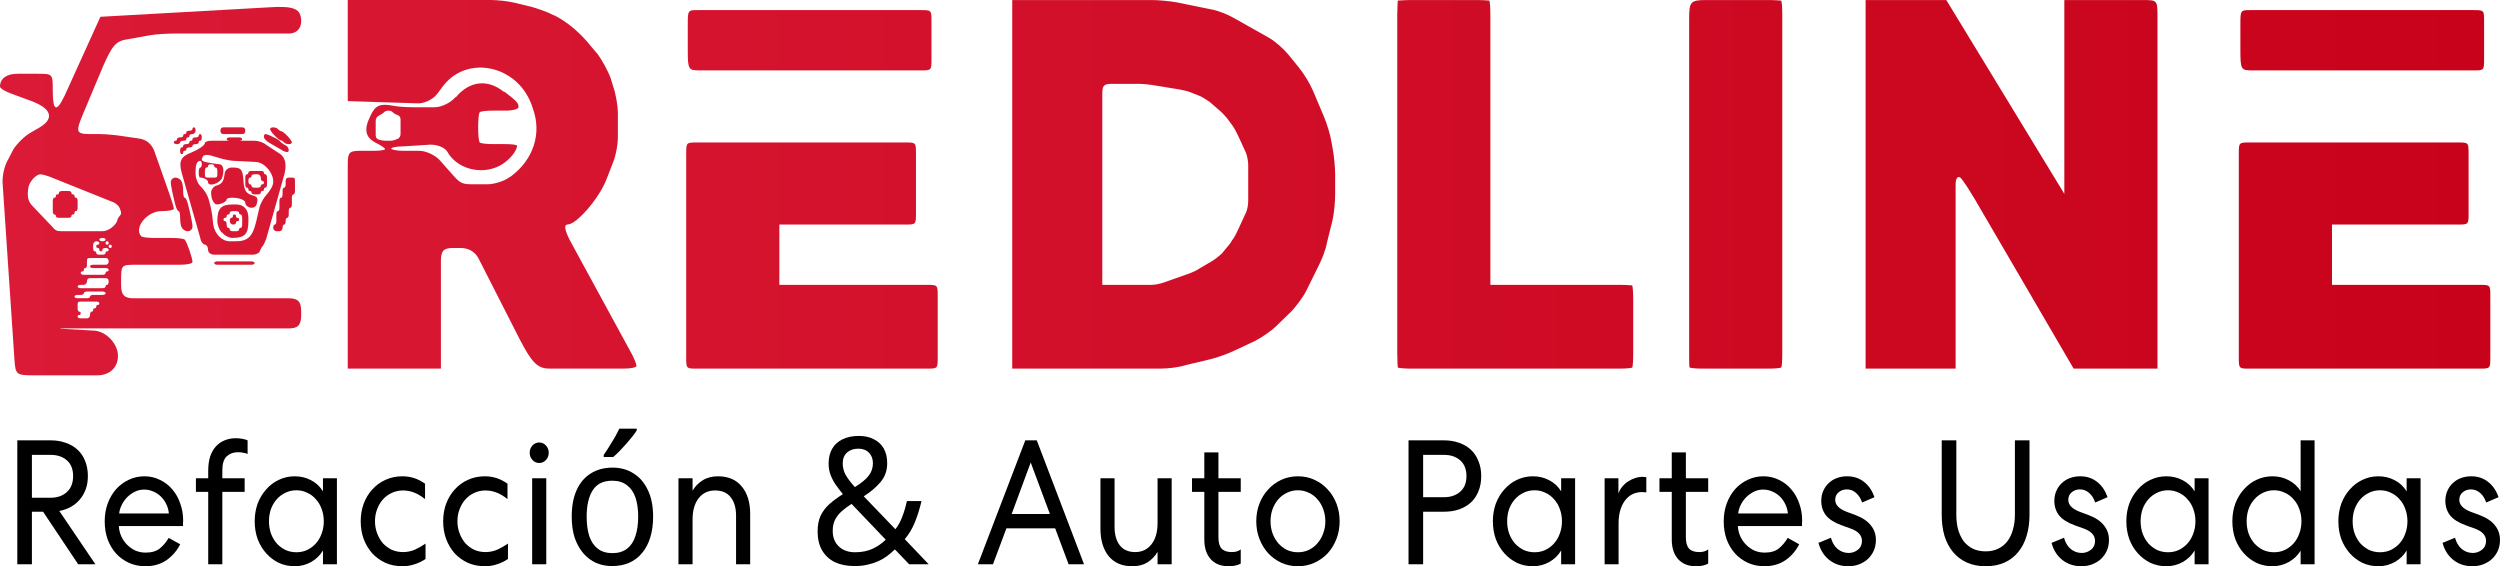 <svg width="234" height="53" viewBox="0 0 234 53" fill="none" xmlns="http://www.w3.org/2000/svg">
<path fill-rule="evenodd" clip-rule="evenodd" d="M27.027 30.74H6.103C5.475 30.74 5.427 30.792 6.055 30.792L8.863 30.948C9.978 31.051 11.042 32.203 11.042 33.3C11.042 34.396 10.27 35.13 9.106 35.13H3.196C1.551 35.13 1.452 35.078 1.356 33.718L0.244 17.15C0.192 16.468 0.436 15.424 0.776 14.902L1.26 13.961C1.6 13.438 2.324 12.705 2.907 12.394L3.631 11.975C5.183 11.086 4.843 10.094 2.664 9.36L1.116 8.786C0.484 8.575 0 8.264 0 8.105C0 7.375 0.58 6.904 1.648 6.904H3.487C4.939 6.904 4.939 6.904 4.939 8.471C4.939 10.405 5.279 10.564 6.055 8.942L9.398 1.571L25.187 0.685C27.562 0.526 28.19 0.841 28.19 1.989C28.19 2.671 27.755 3.141 27.027 3.141H16.325C15.693 3.141 14.677 3.193 14.045 3.297L12.014 3.663C10.85 3.819 10.51 4.237 9.638 6.223L7.75 10.72C7.071 12.338 7.119 12.549 8.427 12.549H9.298C9.93 12.549 10.946 12.653 11.578 12.757L13.029 12.968C13.757 13.072 14.289 13.542 14.529 14.379L15.837 18.091C16.081 18.769 16.273 19.395 16.273 19.554C16.273 19.658 15.741 19.761 15.113 19.761C13.757 19.761 12.497 21.332 13.222 22.113C13.321 22.221 13.901 22.273 14.529 22.273H15.985C16.613 22.273 17.196 22.325 17.293 22.428C17.485 22.636 18.017 24.154 18.017 24.517C18.017 24.677 17.485 24.78 16.857 24.78H12.786C11.334 24.78 11.334 24.78 11.334 26.347V26.662C11.334 27.603 11.626 27.918 12.497 27.918H27.027C27.899 27.918 28.19 28.229 28.19 29.17V29.485C28.19 30.425 27.899 30.74 27.027 30.74ZM18.308 12.235C18.308 12.39 18.164 12.549 18.017 12.549C17.873 12.549 17.728 12.601 17.728 12.705C17.728 12.809 17.679 12.861 17.581 12.861C17.485 12.861 17.437 12.914 17.437 13.02C17.437 13.124 17.293 13.175 17.145 13.175C17.001 13.175 16.857 13.227 16.857 13.331C16.857 13.438 16.709 13.49 16.565 13.49C16.421 13.49 16.273 13.438 16.273 13.331C16.273 13.227 16.322 13.175 16.421 13.175C16.517 13.175 16.565 13.124 16.565 13.02C16.565 12.912 16.709 12.861 16.857 12.861C17.001 12.861 17.145 12.809 17.145 12.705C17.145 12.601 17.194 12.549 17.293 12.549C17.389 12.549 17.437 12.496 17.437 12.39C17.437 12.287 17.581 12.235 17.728 12.235C17.873 12.235 18.017 12.183 18.017 12.079C18.017 11.973 18.066 11.92 18.164 11.92C18.261 11.92 18.308 12.079 18.308 12.235ZM20.924 11.92H22.668C22.862 11.92 22.959 12.025 22.959 12.235C22.959 12.444 22.862 12.549 22.668 12.549H20.924C20.73 12.549 20.632 12.444 20.632 12.235C20.632 12.025 20.73 11.92 20.924 11.92ZM26.931 12.757C27.174 13.02 27.319 13.227 27.319 13.331C27.319 13.438 27.174 13.49 27.027 13.49C26.883 13.49 26.687 13.438 26.591 13.331C26.495 13.227 26.351 13.124 26.251 13.124C25.963 13.02 25.283 12.287 25.283 12.079C25.283 11.972 25.431 11.92 25.575 11.92C25.719 11.92 25.915 11.972 26.011 12.079C26.107 12.183 26.251 12.287 26.351 12.287C26.495 12.338 26.738 12.549 26.931 12.757ZM18.889 12.861C18.889 13.02 18.84 13.175 18.744 13.175C18.648 13.175 18.6 13.227 18.6 13.331C18.6 13.438 18.453 13.49 18.308 13.49C18.164 13.49 18.017 13.542 18.017 13.646C18.017 13.75 17.873 13.801 17.728 13.801C17.581 13.801 17.437 13.853 17.437 13.961C17.437 14.064 17.389 14.116 17.293 14.116C17.194 14.116 17.145 14.168 17.145 14.272C17.145 14.378 17.097 14.431 17.001 14.431C16.905 14.431 16.857 14.272 16.857 14.116C16.857 13.961 16.905 13.801 17.001 13.801C17.097 13.801 17.145 13.75 17.145 13.646C17.145 13.542 17.293 13.49 17.437 13.49C17.581 13.49 17.728 13.438 17.728 13.331C17.728 13.227 17.776 13.175 17.873 13.175C17.969 13.175 18.017 13.124 18.017 13.02C18.017 12.912 18.164 12.861 18.308 12.861C18.453 12.861 18.6 12.809 18.6 12.705C18.6 12.601 18.648 12.549 18.744 12.549C18.84 12.549 18.889 12.705 18.889 12.861ZM26.495 14.116L25.235 13.383C24.943 13.227 24.703 12.968 24.703 12.809C24.703 12.653 24.751 12.549 24.847 12.549C24.943 12.549 25.235 12.653 25.527 12.809L25.623 12.861C25.915 12.968 26.203 13.175 26.251 13.279C26.351 13.383 26.543 13.49 26.687 13.594C26.883 13.646 27.027 13.853 27.027 14.064C27.027 14.272 26.787 14.272 26.495 14.116ZM21.504 12.861H22.376C22.523 12.861 22.668 12.912 22.668 13.02C22.668 13.124 22.523 13.175 22.376 13.175H21.504C21.36 13.175 21.216 13.124 21.216 13.02C21.216 12.912 21.36 12.861 21.504 12.861ZM19.76 13.175H23.831C24.171 13.175 24.655 13.331 24.895 13.542L26.251 14.431C26.738 14.794 26.883 15.527 26.543 16.572L24.943 22.269C24.847 22.584 24.655 22.951 24.607 23.002C24.507 23.106 24.363 23.369 24.315 23.525C24.267 23.68 23.975 23.84 23.636 23.84H20.052C19.712 23.84 19.472 23.628 19.472 23.369C19.472 23.106 19.325 22.899 19.18 22.899C19.036 22.899 18.793 22.636 18.744 22.269L17.001 16.154C16.709 15.057 16.953 14.639 17.921 14.272C18.648 13.961 19.18 13.594 19.18 13.383C19.18 13.279 19.424 13.175 19.76 13.175ZM23.975 15.161L21.94 15.057C21.652 15.057 21.216 14.953 20.924 14.902L19.664 14.535C19.376 14.483 19.132 14.483 19.036 14.587C18.94 14.69 18.889 14.85 18.889 14.953C18.889 15.057 19.132 15.161 19.472 15.213L19.76 15.264C20.1 15.32 20.392 15.372 20.488 15.372C20.924 15.372 21.02 15.946 20.78 16.676C20.536 17.202 19.472 17.513 19.472 17.043C19.472 16.835 19.084 16.624 18.744 16.624C18.648 16.624 18.6 16.416 18.6 16.154C18.6 15.894 18.648 15.683 18.744 15.683C18.84 15.683 18.889 15.527 18.889 15.372C18.889 15.213 18.84 15.057 18.744 15.057C18.454 15.057 18.308 15.371 18.308 15.998V16.313C18.308 16.676 18.504 17.146 18.696 17.357L18.94 17.617C19.18 17.88 19.424 18.298 19.52 18.613L19.616 18.976C19.712 19.291 19.812 19.813 19.86 20.128L19.956 21.017C20.1 21.906 20.78 22.584 21.504 22.584H22.04C23.2 22.584 23.636 22.165 23.975 20.754L24.267 19.498C24.315 19.187 24.607 18.665 24.799 18.402L24.895 18.298C25.379 17.724 25.575 17.357 25.575 16.991C25.575 16.154 24.751 15.213 23.975 15.161ZM19.472 16.624H20.052C20.296 16.624 20.344 16.572 20.344 16.313V15.998C20.344 15.842 20.296 15.683 20.196 15.683C20.1 15.683 20.052 15.631 20.052 15.527C20.052 15.424 19.908 15.372 19.76 15.372C19.616 15.372 19.472 15.424 19.472 15.527C19.472 15.631 19.423 15.683 19.325 15.683C19.228 15.683 19.18 15.842 19.18 15.998V16.313C19.18 16.572 19.228 16.624 19.472 16.624ZM22.764 16.624L22.812 17.202C22.911 17.931 23.104 18.143 23.684 18.298C24.12 18.454 24.171 18.558 24.023 19.135C23.975 19.291 23.783 19.447 23.588 19.447C23.248 19.447 22.959 19.239 22.959 18.976C22.959 18.717 22.376 18.506 21.748 18.506C21.456 18.506 21.216 18.558 21.216 18.665C21.216 18.872 20.684 19.135 20.296 19.135C20.148 19.135 20.004 18.976 19.908 18.769C19.812 18.613 19.76 18.246 19.76 17.983C19.76 17.776 19.956 17.513 20.148 17.409C20.732 17.254 20.924 17.043 21.02 16.313C21.02 15.946 21.36 15.683 21.652 15.683H21.796C22.523 15.683 22.668 15.842 22.764 16.624ZM23.54 15.998H24.411C24.555 15.998 24.703 16.05 24.703 16.154C24.703 16.26 24.751 16.313 24.847 16.313C24.943 16.313 24.991 16.468 24.991 16.624V17.254C24.991 17.409 24.943 17.565 24.847 17.565C24.751 17.565 24.703 17.618 24.703 17.724C24.703 17.828 24.654 17.88 24.555 17.88C24.459 17.88 24.411 17.931 24.411 18.035C24.411 18.143 24.267 18.195 24.12 18.195H23.831C23.684 18.195 23.54 18.143 23.54 18.035C23.54 17.931 23.491 17.88 23.395 17.88C23.297 17.88 23.248 17.828 23.248 17.724C23.248 17.618 23.2 17.565 23.104 17.565C23.008 17.565 22.959 17.409 22.959 17.254V16.624C22.959 16.468 23.008 16.313 23.104 16.313C23.2 16.313 23.248 16.26 23.248 16.154C23.248 16.05 23.395 15.998 23.54 15.998ZM5.811 21.643H9.59C10.122 21.643 10.85 21.121 10.994 20.598C10.994 20.495 11.09 20.335 11.19 20.232C11.382 20.024 11.382 19.917 11.19 19.447C11.09 19.239 10.802 18.976 10.462 18.872L4.599 16.52C4.311 16.416 3.923 16.313 3.776 16.313C3.391 16.313 2.76 16.991 2.664 17.513C2.519 18.35 2.615 18.82 3.003 19.239L4.843 21.173C5.183 21.591 5.327 21.643 5.811 21.643ZM24.12 16.313H23.831C23.684 16.313 23.54 16.365 23.54 16.468C23.54 16.572 23.491 16.624 23.395 16.624C23.299 16.624 23.248 16.783 23.248 16.939C23.248 17.094 23.299 17.254 23.395 17.254C23.491 17.254 23.54 17.305 23.54 17.409C23.54 17.513 23.684 17.565 23.831 17.565H24.12C24.267 17.565 24.411 17.513 24.411 17.409C24.411 17.305 24.459 17.254 24.555 17.254C24.654 17.254 24.703 17.201 24.703 17.094C24.703 16.991 24.654 16.939 24.555 16.939C24.459 16.939 24.411 16.783 24.411 16.624C24.411 16.468 24.267 16.313 24.12 16.313ZM17.629 19.239L17.825 20.076C17.921 20.495 18.017 21.017 18.017 21.224C18.017 21.436 17.825 21.643 17.581 21.643C17.341 21.643 17.097 21.487 17.001 21.276C16.905 21.121 16.857 20.65 16.857 20.335C16.857 20.024 16.808 19.761 16.709 19.761C16.613 19.761 16.469 19.447 16.373 19.028L16.177 18.195C16.081 17.776 15.985 17.254 15.985 17.043C15.985 16.835 16.177 16.624 16.421 16.624C16.661 16.624 16.905 16.783 17.001 16.991C17.097 17.146 17.145 17.617 17.145 17.931C17.145 18.246 17.193 18.506 17.293 18.506C17.389 18.506 17.533 18.82 17.629 19.239ZM27.61 16.939V17.88C27.61 18.035 27.559 18.195 27.463 18.195C27.367 18.195 27.319 18.35 27.319 18.506V19.135C27.319 19.291 27.27 19.447 27.174 19.447C27.075 19.447 27.027 19.606 27.027 19.761V20.076C27.027 20.232 26.979 20.387 26.883 20.387C26.787 20.387 26.738 20.547 26.738 20.702C26.738 20.858 26.687 21.017 26.591 21.017C26.495 21.017 26.447 21.173 26.447 21.328C26.447 21.487 26.303 21.643 26.155 21.643H25.867C25.719 21.643 25.575 21.487 25.575 21.328C25.575 21.173 25.623 21.017 25.719 21.017C25.815 21.017 25.867 20.858 25.867 20.702V20.076C25.867 19.917 25.915 19.761 26.011 19.761C26.107 19.761 26.155 19.606 26.155 19.447V18.82C26.155 18.665 26.203 18.506 26.303 18.506C26.399 18.506 26.447 18.35 26.447 18.195V17.88C26.447 17.724 26.495 17.565 26.591 17.565C26.687 17.565 26.738 17.409 26.738 17.254V16.939C26.736 16.729 26.832 16.624 27.027 16.624H27.319C27.559 16.624 27.61 16.676 27.61 16.939ZM6.395 20.387H5.523C5.375 20.387 5.231 20.335 5.231 20.232C5.231 20.128 5.183 20.076 5.087 20.076C4.987 20.076 4.939 19.917 4.939 19.761V18.82C4.939 18.665 4.987 18.506 5.087 18.506C5.183 18.506 5.231 18.454 5.231 18.35C5.231 18.246 5.279 18.195 5.375 18.195C5.474 18.195 5.523 18.141 5.523 18.035C5.523 17.931 5.667 17.88 5.811 17.88H6.395C6.539 17.88 6.683 17.931 6.683 18.035C6.683 18.141 6.732 18.195 6.831 18.195C6.927 18.195 6.975 18.246 6.975 18.35C6.975 18.454 7.023 18.506 7.119 18.506C7.215 18.506 7.266 18.665 7.266 18.82V19.447C7.266 19.606 7.215 19.761 7.119 19.761C7.023 19.761 6.975 19.813 6.975 19.917C6.975 20.023 6.927 20.076 6.831 20.076C6.732 20.076 6.683 20.128 6.683 20.232C6.683 20.335 6.539 20.387 6.395 20.387ZM23.251 20.387V20.702C23.251 21.906 22.911 22.269 21.748 22.269C21.456 22.269 21.02 22.061 20.828 21.799L20.732 21.747C20.536 21.539 20.344 21.069 20.344 20.702C20.344 19.498 20.684 19.135 21.844 19.135H22.088C22.815 19.135 23.251 19.606 23.251 20.387ZM22.668 21.017V20.387C22.668 20.232 22.62 20.076 22.523 20.076C22.427 20.076 22.379 20.023 22.379 19.917C22.379 19.813 22.232 19.761 22.088 19.761H21.796C21.652 19.761 21.508 19.813 21.508 19.917C21.508 20.023 21.458 20.076 21.36 20.076C21.264 20.076 21.216 20.128 21.216 20.232C21.216 20.335 21.168 20.387 21.072 20.387C20.973 20.387 20.924 20.44 20.924 20.547C20.924 20.65 20.973 20.702 21.072 20.702C21.168 20.702 21.216 20.858 21.216 21.017C21.216 21.173 21.264 21.328 21.36 21.328C21.458 21.328 21.508 21.381 21.508 21.487C21.508 21.591 21.652 21.643 21.796 21.643H22.088C22.232 21.643 22.379 21.591 22.379 21.487C22.379 21.381 22.427 21.328 22.523 21.328C22.62 21.328 22.668 21.173 22.668 21.017ZM21.796 21.017C21.652 21.017 21.508 20.858 21.508 20.702C21.508 20.547 21.556 20.387 21.652 20.387C21.748 20.387 21.796 20.335 21.796 20.232C21.796 20.128 21.845 20.076 21.943 20.076C22.04 20.076 22.088 20.128 22.088 20.232C22.088 20.335 22.136 20.387 22.232 20.387C22.33 20.387 22.379 20.44 22.379 20.547C22.379 20.65 22.33 20.702 22.232 20.702C22.136 20.702 22.088 20.754 22.088 20.858C22.088 20.965 21.943 21.017 21.796 21.017ZM9.59 22.269C9.446 22.269 9.298 22.321 9.298 22.428C9.298 22.532 9.446 22.584 9.59 22.584C9.734 22.584 9.882 22.532 9.882 22.428C9.882 22.321 9.734 22.269 9.59 22.269ZM9.298 23.84H9.59C9.734 23.84 9.882 23.788 9.882 23.68C9.882 23.576 9.93 23.525 10.026 23.525C10.122 23.525 10.17 23.473 10.17 23.369C10.17 23.262 10.026 23.21 9.882 23.21C9.734 23.21 9.59 23.262 9.59 23.369C9.59 23.473 9.542 23.525 9.446 23.525C9.348 23.525 9.298 23.473 9.298 23.369C9.298 23.263 9.25 23.21 9.154 23.21C9.058 23.21 9.01 23.158 9.01 23.054C9.01 22.951 9.058 22.899 9.154 22.899C9.25 22.899 9.298 22.846 9.298 22.739C9.298 22.636 9.154 22.584 9.01 22.584C8.863 22.584 8.718 22.739 8.718 22.899V23.21C8.718 23.369 8.766 23.525 8.863 23.525C8.961 23.525 9.01 23.576 9.01 23.68C9.01 23.788 9.154 23.84 9.298 23.84ZM10.026 22.584C9.93 22.584 9.882 22.636 9.882 22.739C9.882 22.846 9.93 22.899 10.026 22.899C10.122 22.899 10.17 22.846 10.17 22.739C10.17 22.636 10.122 22.584 10.026 22.584ZM10.318 22.899C10.219 22.899 10.17 22.951 10.17 23.054C10.17 23.158 10.219 23.21 10.318 23.21C10.414 23.21 10.462 23.158 10.462 23.054C10.462 22.951 10.414 22.899 10.318 22.899ZM7.846 25.721H9.59C9.734 25.721 9.882 25.669 9.882 25.562C9.882 25.458 9.93 25.406 10.026 25.406C10.122 25.406 10.17 25.355 10.17 25.251C10.17 25.143 10.026 25.091 9.882 25.091H8.718C8.574 25.091 8.427 25.04 8.427 24.936C8.427 24.832 8.574 24.78 8.718 24.78H9.882C10.074 24.78 10.17 24.675 10.17 24.465C10.17 24.256 10.074 24.151 9.882 24.151H8.427C8.186 24.151 8.138 24.203 8.138 24.465V24.78C8.138 24.936 8.09 25.091 7.991 25.091C7.895 25.091 7.846 25.145 7.846 25.251C7.846 25.355 7.798 25.406 7.702 25.406C7.604 25.406 7.555 25.458 7.555 25.562C7.555 25.669 7.702 25.721 7.846 25.721ZM20.344 24.465H23.54C23.687 24.465 23.831 24.517 23.831 24.621C23.831 24.729 23.687 24.78 23.54 24.78H20.344C20.2 24.78 20.052 24.729 20.052 24.621C20.052 24.517 20.2 24.465 20.344 24.465ZM7.555 26.973H9.59C9.734 26.973 9.882 26.921 9.882 26.818C9.882 26.714 9.93 26.662 10.026 26.662C10.122 26.662 10.17 26.503 10.17 26.347C10.17 26.137 10.074 26.032 9.882 26.032H8.427C8.234 26.032 8.138 26.137 8.138 26.347C8.138 26.503 7.991 26.662 7.846 26.662H7.555C7.411 26.662 7.266 26.714 7.266 26.818C7.266 26.921 7.411 26.973 7.555 26.973ZM9.59 27.288H8.138C7.991 27.288 7.846 27.34 7.846 27.444C7.846 27.551 7.702 27.603 7.555 27.603H7.266C7.119 27.603 6.975 27.655 6.975 27.758C6.975 27.862 7.119 27.914 7.266 27.914H8.138C8.282 27.914 8.427 27.862 8.427 27.758C8.427 27.655 8.574 27.603 8.718 27.603H9.59C9.734 27.603 9.882 27.551 9.882 27.444C9.882 27.34 9.734 27.288 9.59 27.288ZM9.01 28.229H7.555C7.314 28.229 7.266 28.281 7.266 28.544V28.855C7.266 29.014 7.314 29.17 7.411 29.17C7.507 29.17 7.555 29.221 7.555 29.325C7.555 29.431 7.507 29.485 7.411 29.485C7.314 29.485 7.266 29.536 7.266 29.64C7.266 29.744 7.411 29.796 7.555 29.796H8.138C8.33 29.796 8.427 29.64 8.427 29.485C8.427 29.325 8.475 29.17 8.574 29.17C8.67 29.17 8.718 29.118 8.718 29.014C8.718 28.908 8.766 28.855 8.863 28.855C8.961 28.855 9.01 28.803 9.01 28.699C9.01 28.596 9.058 28.544 9.154 28.544C9.25 28.544 9.298 28.491 9.298 28.384C9.298 28.281 9.154 28.229 9.01 28.229Z" fill="url(#paint0_linear_1370_199)"/>
<path fill-rule="evenodd" clip-rule="evenodd" d="M32.55 15.368C32.55 14.272 32.697 14.116 33.713 14.116H34.877C35.505 14.116 36.037 14.061 36.037 13.957C36.037 13.853 35.701 13.646 35.313 13.435C34.197 12.912 34.005 12.179 34.681 10.823C35.117 9.883 35.553 9.671 36.717 9.883C37.153 9.986 38.072 10.038 38.752 10.038H40.688C41.316 10.038 42.188 9.62 42.624 9.097H42.675C43.931 7.582 45.627 7.371 47.13 8.575L47.275 8.627C48.438 9.516 48.534 9.671 48.534 10.038C48.534 10.194 48.002 10.353 47.374 10.353H46.211C45.579 10.353 44.999 10.405 44.903 10.508C44.707 10.716 44.707 13.12 44.903 13.331C44.999 13.435 45.579 13.487 46.211 13.487H47.227C47.858 13.487 48.39 13.538 48.39 13.646C48.39 14.168 47.566 15.109 46.743 15.527C44.999 16.413 42.723 15.787 41.851 14.168C41.608 13.801 40.932 13.538 40.3 13.538L37.781 13.698C37.153 13.698 36.62 13.801 36.62 13.905C36.62 14.009 37.153 14.116 37.781 14.116H39.236C39.864 14.116 40.784 14.531 41.22 15.057L42.14 16.102C43.159 17.25 43.159 17.25 44.563 17.25H45.627C46.259 17.25 47.227 16.939 47.711 16.572L47.807 16.52C49.938 14.95 50.714 12.494 49.89 10.194L49.746 9.775C48.39 6.115 43.787 5.123 41.512 7.997L40.928 8.782C40.544 9.305 39.672 9.723 39.04 9.671L32.55 9.464V0H45.919C46.547 0 47.566 0.107 48.194 0.263L49.698 0.63C50.278 0.785 51.198 1.1 51.682 1.359L51.926 1.463C53.086 2.041 54.345 3.086 55.365 4.393L55.945 5.071C56.333 5.593 56.913 6.638 57.157 7.319L57.397 8.105C57.641 8.782 57.833 9.931 57.833 10.612V12.861C57.833 13.538 57.641 14.583 57.397 15.161L56.769 16.779C56.089 18.558 53.961 21.013 53.137 21.013C52.749 21.013 52.846 21.587 53.474 22.739L58.996 32.877C59.336 33.455 59.576 34.081 59.576 34.237C59.576 34.396 59.044 34.5 58.416 34.5H51.442C50.326 34.5 49.794 33.978 48.63 31.729L44.851 24.306C44.515 23.576 43.883 23.21 43.108 23.21H42.431C41.512 23.21 41.268 23.469 41.268 24.462V34.5H32.55V15.368ZM37.492 12.546V11.186C37.492 10.979 37.396 10.82 37.2 10.768C37.056 10.716 36.861 10.612 36.765 10.508C36.572 10.297 36.088 10.297 35.893 10.56C35.797 10.612 35.601 10.768 35.457 10.82L35.409 10.871C35.265 10.923 35.165 11.134 35.165 11.29V12.649C35.165 12.861 35.265 13.016 35.457 13.068C35.601 13.12 35.893 13.172 36.037 13.172H36.572C36.717 13.172 36.96 13.12 37.153 13.016H37.2C37.395 12.912 37.492 12.756 37.492 12.546Z" fill="url(#paint1_linear_1370_199)"/>
<path d="M86.751 34.504H65.247C64.227 34.504 64.227 34.504 64.227 33.407V14.431C64.227 13.335 64.227 13.335 65.247 13.335H84.719C85.735 13.335 85.735 13.335 85.735 14.431V19.921C85.735 21.017 85.735 21.017 84.719 21.017H72.946V26.662H86.751C87.77 26.662 87.77 26.662 87.77 27.758V33.404C87.77 34.504 87.77 34.504 86.751 34.504Z" fill="url(#paint2_linear_1370_199)"/>
<path d="M86.171 0.945H65.343C64.375 0.945 64.375 0.945 64.375 2.356V4.604C64.375 6.538 64.423 6.59 65.535 6.59H86.171C87.187 6.59 87.187 6.59 87.187 5.493V2.041C87.187 0.945 87.187 0.945 86.171 0.945Z" fill="url(#paint3_linear_1370_199)"/>
<path fill-rule="evenodd" clip-rule="evenodd" d="M94.745 34.504V0.004H107.822C108.451 0.004 109.47 0.107 110.098 0.211L113.441 0.893C114.021 0.996 114.941 1.363 115.477 1.678L118.816 3.56C119.352 3.871 120.124 4.552 120.564 5.075L121.58 6.327C122.016 6.853 122.596 7.793 122.887 8.471L123.903 10.875C124.195 11.553 124.535 12.653 124.631 13.331L124.727 13.853C124.871 14.587 124.971 15.683 124.971 16.365V18.195C124.971 18.872 124.871 19.969 124.727 20.598L124.195 22.739C124.099 23.369 123.711 24.31 123.419 24.884L122.256 27.236C121.967 27.81 121.336 28.647 120.9 29.118L119.448 30.529C118.964 31 118.044 31.625 117.413 31.94L115.621 32.778C114.993 33.089 113.973 33.455 113.345 33.611L110.922 34.189C110.294 34.396 109.278 34.5 108.646 34.5H94.745V34.504ZM103.175 8.786V26.666H107.774C108.066 26.666 108.598 26.558 108.89 26.455L111.262 25.617C111.553 25.514 112.037 25.306 112.329 25.095L113.393 24.469C113.685 24.314 114.121 23.947 114.361 23.736L114.701 23.317C114.897 23.11 115.233 22.691 115.329 22.484L115.477 22.273C115.621 22.065 115.817 21.647 115.961 21.332L116.589 19.972C116.736 19.713 116.833 19.191 116.833 18.824V15.428C116.833 15.113 116.736 14.539 116.589 14.224L115.913 12.761C115.769 12.446 115.525 11.975 115.333 11.716L114.945 11.194C114.749 10.931 114.409 10.564 114.169 10.357L113.201 9.52C112.957 9.364 112.569 9.101 112.329 8.997L111.409 8.631C111.166 8.527 110.682 8.423 110.39 8.371L107.822 7.953C107.486 7.901 106.999 7.849 106.662 7.849H104.047C103.319 7.849 103.175 8.005 103.175 8.79V8.786ZM130.782 33.092V1.415C130.782 0.733 130.83 0.107 130.83 0.056C130.881 0.056 131.462 0.004 132.09 0.004H138.192C138.824 0.004 139.404 0.056 139.404 0.056C139.452 0.107 139.5 0.733 139.5 1.415V26.662H151.562C152.193 26.662 152.773 26.714 152.773 26.714C152.821 26.766 152.869 27.392 152.869 28.073V33.092C152.869 33.77 152.821 34.396 152.773 34.396C152.773 34.448 152.193 34.504 151.562 34.504H132.09C131.462 34.504 130.881 34.448 130.83 34.396C130.83 34.396 130.782 33.77 130.782 33.092ZM166.822 1.415V33.092C166.822 33.77 166.774 34.396 166.723 34.396C166.675 34.448 166.143 34.504 165.515 34.504H159.412C158.732 34.504 158.2 34.448 158.152 34.396C158.104 34.396 158.104 33.77 158.104 33.092V1.726C158.104 0.159 158.248 0.004 159.7 0.004H165.515C166.143 0.004 166.675 0.056 166.723 0.056C166.774 0.107 166.822 0.733 166.822 1.415ZM174.621 34.504V0.004H182.175L193.221 18.143V0.004H200.484C201.939 0.004 201.939 0.004 201.939 1.571V34.504H194.093L184.791 18.558C184.451 17.983 183.919 17.146 183.631 16.783C183.339 16.365 183.047 16.572 183.047 17.254V34.504H174.621Z" fill="url(#paint4_linear_1370_199)"/>
<path d="M232.076 34.504H210.572C209.552 34.504 209.552 34.504 209.552 33.407V14.431C209.552 13.335 209.552 13.335 210.572 13.335H230.044C231.06 13.335 231.06 13.335 231.06 14.431V19.921C231.06 21.017 231.06 21.017 230.044 21.017H218.274V26.662H232.076C233.095 26.662 233.095 26.662 233.095 27.758V33.404C233.095 34.504 233.095 34.504 232.076 34.504Z" fill="url(#paint5_linear_1370_199)"/>
<path d="M231.496 0.945H210.668C209.7 0.945 209.7 0.945 209.7 2.356V4.604C209.7 6.538 209.748 6.59 210.86 6.59H231.496C232.512 6.59 232.512 6.59 232.512 5.493V2.041C232.512 0.945 232.512 0.945 231.496 0.945Z" fill="url(#paint6_linear_1370_199)"/>
<path d="M229.791 50.332C229.904 50.763 230.109 51.111 230.406 51.376C230.713 51.63 231.061 51.757 231.45 51.757C231.768 51.757 232.054 51.658 232.31 51.459C232.566 51.26 232.694 50.984 232.694 50.63C232.694 50.111 232.341 49.724 231.635 49.47L230.805 49.172C230.129 48.929 229.638 48.619 229.331 48.244C229.034 47.857 228.885 47.404 228.885 46.885C228.885 46.542 228.947 46.233 229.069 45.957C229.192 45.669 229.361 45.426 229.576 45.227C229.791 45.017 230.047 44.857 230.344 44.747C230.641 44.636 230.964 44.581 231.312 44.581C231.926 44.581 232.454 44.758 232.894 45.111C233.334 45.454 233.657 45.929 233.862 46.537L232.71 47.034C232.577 46.647 232.387 46.349 232.141 46.139C231.896 45.918 231.609 45.807 231.281 45.807C230.974 45.807 230.713 45.901 230.498 46.089C230.293 46.266 230.191 46.498 230.191 46.785C230.191 47.26 230.554 47.636 231.281 47.912L232.049 48.194C232.725 48.448 233.217 48.774 233.524 49.172C233.841 49.558 234 50.017 234 50.547C234 50.901 233.933 51.232 233.8 51.542C233.667 51.84 233.483 52.099 233.247 52.321C233.022 52.53 232.751 52.696 232.433 52.818C232.126 52.939 231.788 53 231.42 53C230.723 53 230.124 52.801 229.622 52.403C229.131 52.006 228.798 51.475 228.624 50.812L229.791 50.332Z" fill="black"/>
<path d="M226.566 44.763V52.818H225.261V51.525C224.994 51.978 224.626 52.337 224.155 52.602C223.684 52.867 223.172 53 222.619 53C222.086 53 221.59 52.895 221.129 52.685C220.678 52.464 220.284 52.166 219.946 51.79C219.608 51.414 219.342 50.973 219.147 50.464C218.963 49.945 218.871 49.387 218.871 48.791C218.871 48.194 218.963 47.642 219.147 47.133C219.342 46.625 219.608 46.183 219.946 45.807C220.284 45.421 220.678 45.123 221.129 44.913C221.59 44.692 222.086 44.581 222.619 44.581C223.172 44.581 223.679 44.703 224.139 44.946C224.61 45.189 224.984 45.537 225.261 45.99V44.763H226.566ZM225.337 48.791C225.337 48.382 225.271 48.001 225.138 47.647C225.015 47.294 224.836 46.99 224.6 46.736C224.375 46.47 224.103 46.266 223.786 46.122C223.479 45.968 223.141 45.89 222.772 45.89C222.404 45.89 222.061 45.968 221.743 46.122C221.436 46.266 221.165 46.47 220.929 46.736C220.704 46.99 220.525 47.294 220.391 47.647C220.269 48.001 220.207 48.382 220.207 48.791C220.207 49.199 220.269 49.581 220.391 49.934C220.525 50.288 220.704 50.597 220.929 50.862C221.165 51.116 221.436 51.321 221.743 51.475C222.061 51.619 222.404 51.691 222.772 51.691C223.141 51.691 223.479 51.619 223.786 51.475C224.103 51.321 224.375 51.116 224.6 50.862C224.836 50.597 225.015 50.288 225.138 49.934C225.271 49.581 225.337 49.199 225.337 48.791Z" fill="black"/>
<path d="M216.644 41.217V52.818H215.339V51.542C215.072 51.983 214.704 52.337 214.233 52.602C213.762 52.867 213.25 53 212.697 53C212.164 53 211.667 52.895 211.207 52.685C210.756 52.464 210.362 52.166 210.024 51.79C209.686 51.414 209.42 50.973 209.225 50.464C209.041 49.945 208.949 49.387 208.949 48.791C208.949 48.194 209.041 47.642 209.225 47.133C209.42 46.625 209.686 46.183 210.024 45.807C210.362 45.421 210.756 45.123 211.207 44.913C211.667 44.692 212.164 44.581 212.697 44.581C213.25 44.581 213.756 44.703 214.217 44.946C214.688 45.189 215.062 45.531 215.339 45.973V41.217H216.644ZM215.415 48.791C215.415 48.382 215.349 48.001 215.216 47.647C215.093 47.294 214.914 46.99 214.678 46.736C214.453 46.47 214.181 46.266 213.864 46.122C213.557 45.968 213.219 45.89 212.85 45.89C212.482 45.89 212.138 45.968 211.821 46.122C211.514 46.266 211.242 46.47 211.007 46.736C210.782 46.99 210.602 47.294 210.469 47.647C210.346 48.001 210.285 48.382 210.285 48.791C210.285 49.199 210.346 49.581 210.469 49.934C210.602 50.288 210.782 50.597 211.007 50.862C211.242 51.116 211.514 51.321 211.821 51.475C212.138 51.619 212.482 51.691 212.85 51.691C213.219 51.691 213.557 51.619 213.864 51.475C214.181 51.321 214.453 51.116 214.678 50.862C214.914 50.597 215.093 50.288 215.216 49.934C215.349 49.581 215.415 49.199 215.415 48.791Z" fill="black"/>
<path d="M206.721 44.763V52.818H205.416V51.525C205.15 51.978 204.781 52.337 204.31 52.602C203.839 52.867 203.327 53 202.774 53C202.241 53 201.745 52.895 201.284 52.685C200.833 52.464 200.439 52.166 200.101 51.79C199.763 51.414 199.497 50.973 199.303 50.464C199.118 49.945 199.026 49.387 199.026 48.791C199.026 48.194 199.118 47.642 199.303 47.133C199.497 46.625 199.763 46.183 200.101 45.807C200.439 45.421 200.833 45.123 201.284 44.913C201.745 44.692 202.241 44.581 202.774 44.581C203.327 44.581 203.834 44.703 204.295 44.946C204.766 45.189 205.139 45.537 205.416 45.99V44.763H206.721ZM205.493 48.791C205.493 48.382 205.426 48.001 205.293 47.647C205.17 47.294 204.991 46.99 204.755 46.736C204.53 46.47 204.259 46.266 203.941 46.122C203.634 45.968 203.296 45.89 202.928 45.89C202.559 45.89 202.216 45.968 201.898 46.122C201.591 46.266 201.32 46.47 201.084 46.736C200.859 46.99 200.68 47.294 200.547 47.647C200.424 48.001 200.362 48.382 200.362 48.791C200.362 49.199 200.424 49.581 200.547 49.934C200.68 50.288 200.859 50.597 201.084 50.862C201.32 51.116 201.591 51.321 201.898 51.475C202.216 51.619 202.559 51.691 202.928 51.691C203.296 51.691 203.634 51.619 203.941 51.475C204.259 51.321 204.53 51.116 204.755 50.862C204.991 50.597 205.17 50.288 205.293 49.934C205.426 49.581 205.493 49.199 205.493 48.791Z" fill="black"/>
<path d="M193.193 50.332C193.305 50.763 193.51 51.111 193.807 51.376C194.114 51.63 194.462 51.757 194.851 51.757C195.169 51.757 195.456 51.658 195.712 51.459C195.968 51.26 196.096 50.984 196.096 50.63C196.096 50.111 195.742 49.724 195.036 49.47L194.206 49.172C193.53 48.929 193.039 48.619 192.732 48.244C192.435 47.857 192.286 47.404 192.286 46.885C192.286 46.542 192.348 46.233 192.471 45.957C192.593 45.669 192.762 45.426 192.977 45.227C193.193 45.017 193.449 44.857 193.745 44.747C194.042 44.636 194.365 44.581 194.713 44.581C195.328 44.581 195.855 44.758 196.295 45.111C196.736 45.454 197.058 45.929 197.263 46.537L196.111 47.034C195.978 46.647 195.788 46.349 195.543 46.139C195.297 45.918 195.01 45.807 194.682 45.807C194.375 45.807 194.114 45.901 193.899 46.089C193.694 46.266 193.592 46.498 193.592 46.785C193.592 47.26 193.955 47.636 194.682 47.912L195.45 48.194C196.126 48.448 196.618 48.774 196.925 49.172C197.242 49.558 197.401 50.017 197.401 50.547C197.401 50.901 197.335 51.232 197.201 51.542C197.068 51.84 196.884 52.099 196.649 52.321C196.423 52.53 196.152 52.696 195.834 52.818C195.527 52.939 195.189 53 194.821 53C194.124 53 193.525 52.801 193.024 52.403C192.532 52.006 192.199 51.475 192.025 50.812L193.193 50.332Z" fill="black"/>
<path d="M185.861 53C185.196 53 184.607 52.884 184.095 52.652C183.583 52.42 183.153 52.094 182.804 51.674C182.456 51.254 182.19 50.752 182.006 50.166C181.832 49.569 181.745 48.912 181.745 48.194V41.217H183.112V48.177C183.112 48.686 183.168 49.15 183.281 49.569C183.404 49.989 183.578 50.354 183.803 50.663C184.038 50.962 184.325 51.194 184.663 51.359C185.011 51.525 185.411 51.608 185.861 51.608C186.301 51.608 186.691 51.525 187.028 51.359C187.377 51.194 187.663 50.962 187.889 50.663C188.124 50.354 188.298 49.989 188.411 49.569C188.534 49.15 188.595 48.686 188.595 48.177V41.217H189.962V48.194C189.962 48.912 189.87 49.569 189.686 50.166C189.512 50.752 189.251 51.254 188.902 51.674C188.564 52.094 188.14 52.42 187.628 52.652C187.116 52.884 186.527 53 185.861 53Z" fill="black"/>
<path d="M171.376 50.332C171.488 50.763 171.693 51.111 171.99 51.376C172.297 51.63 172.646 51.757 173.035 51.757C173.352 51.757 173.639 51.658 173.895 51.459C174.151 51.26 174.279 50.984 174.279 50.63C174.279 50.111 173.926 49.724 173.219 49.47L172.39 49.172C171.714 48.929 171.222 48.619 170.915 48.244C170.618 47.857 170.47 47.404 170.47 46.885C170.47 46.542 170.531 46.233 170.654 45.957C170.777 45.669 170.946 45.426 171.161 45.227C171.376 45.017 171.632 44.857 171.929 44.747C172.226 44.636 172.548 44.581 172.896 44.581C173.511 44.581 174.038 44.758 174.479 45.111C174.919 45.454 175.241 45.929 175.446 46.537L174.294 47.034C174.161 46.647 173.972 46.349 173.726 46.139C173.48 45.918 173.193 45.807 172.866 45.807C172.559 45.807 172.297 45.901 172.082 46.089C171.878 46.266 171.775 46.498 171.775 46.785C171.775 47.26 172.139 47.636 172.866 47.912L173.634 48.194C174.31 48.448 174.801 48.774 175.108 49.172C175.426 49.558 175.585 50.017 175.585 50.547C175.585 50.901 175.518 51.232 175.385 51.542C175.252 51.84 175.067 52.099 174.832 52.321C174.607 52.53 174.335 52.696 174.018 52.818C173.711 52.939 173.373 53 173.004 53C172.308 53 171.709 52.801 171.207 52.403C170.715 52.006 170.383 51.475 170.208 50.812L171.376 50.332Z" fill="black"/>
<path d="M165.15 53C164.597 53 164.085 52.895 163.614 52.685C163.153 52.475 162.753 52.188 162.416 51.823C162.078 51.448 161.811 51.006 161.617 50.498C161.432 49.978 161.34 49.409 161.34 48.791C161.34 48.194 161.432 47.642 161.617 47.133C161.811 46.614 162.072 46.167 162.4 45.791C162.738 45.415 163.132 45.123 163.583 44.913C164.033 44.692 164.525 44.581 165.057 44.581C165.58 44.581 166.061 44.692 166.501 44.913C166.952 45.123 167.336 45.415 167.653 45.791C167.981 46.167 168.232 46.608 168.406 47.117C168.59 47.614 168.682 48.15 168.682 48.724C168.682 48.813 168.677 48.89 168.667 48.956C168.667 49.011 168.667 49.061 168.667 49.105V49.238H162.661C162.682 49.592 162.764 49.923 162.907 50.232C163.05 50.531 163.235 50.79 163.46 51.011C163.685 51.232 163.941 51.409 164.228 51.542C164.525 51.663 164.837 51.724 165.165 51.724C165.728 51.724 166.168 51.597 166.486 51.343C166.814 51.078 167.095 50.746 167.331 50.348L168.406 50.945C168.099 51.553 167.669 52.05 167.116 52.437C166.563 52.812 165.907 53 165.15 53ZM167.346 48.061C167.315 47.741 167.233 47.448 167.1 47.183C166.967 46.907 166.798 46.669 166.593 46.47C166.389 46.272 166.153 46.117 165.887 46.006C165.621 45.885 165.334 45.824 165.027 45.824C164.72 45.824 164.433 45.89 164.167 46.023C163.9 46.156 163.66 46.327 163.445 46.537C163.24 46.747 163.071 46.984 162.938 47.249C162.805 47.514 162.723 47.785 162.692 48.061H167.346Z" fill="black"/>
<path d="M157.798 42.344V44.763H159.887V46.039H157.798V50.299C157.798 50.774 157.896 51.122 158.09 51.343C158.295 51.564 158.612 51.674 159.043 51.674C159.186 51.674 159.334 51.658 159.488 51.624C159.642 51.58 159.775 51.514 159.887 51.426V52.751C159.754 52.829 159.59 52.889 159.396 52.934C159.212 52.978 158.991 53 158.735 53C158.029 53 157.476 52.779 157.076 52.337C156.677 51.895 156.477 51.282 156.477 50.498V46.039H155.325V44.763H156.477V42.344H157.798Z" fill="black"/>
<path d="M154.095 46.089C154.074 46.089 154.044 46.084 154.003 46.073C153.972 46.073 153.931 46.073 153.88 46.073C153.829 46.062 153.777 46.056 153.726 46.056C153.03 46.056 152.482 46.327 152.083 46.868C151.694 47.41 151.499 48.117 151.499 48.989V52.818H150.193V44.763H151.484V46.189C151.566 45.957 151.683 45.747 151.837 45.559C152.001 45.36 152.185 45.194 152.39 45.062C152.595 44.929 152.815 44.824 153.05 44.747C153.286 44.669 153.526 44.631 153.772 44.631C153.823 44.631 153.864 44.636 153.895 44.647C153.936 44.647 153.972 44.647 154.003 44.647C154.044 44.658 154.074 44.664 154.095 44.664V46.089Z" fill="black"/>
<path d="M147.429 44.763V52.818H146.123V51.525C145.857 51.978 145.489 52.337 145.017 52.602C144.546 52.867 144.034 53 143.481 53C142.949 53 142.452 52.895 141.992 52.685C141.541 52.464 141.147 52.166 140.809 51.79C140.471 51.414 140.205 50.973 140.01 50.464C139.826 49.945 139.734 49.387 139.734 48.791C139.734 48.194 139.826 47.642 140.01 47.133C140.205 46.625 140.471 46.183 140.809 45.807C141.147 45.421 141.541 45.123 141.992 44.913C142.452 44.692 142.949 44.581 143.481 44.581C144.034 44.581 144.541 44.703 145.002 44.946C145.473 45.189 145.847 45.537 146.123 45.99V44.763H147.429ZM146.2 48.791C146.2 48.382 146.134 48.001 146.001 47.647C145.878 47.294 145.698 46.99 145.463 46.736C145.238 46.47 144.966 46.266 144.649 46.122C144.342 45.968 144.004 45.89 143.635 45.89C143.266 45.89 142.923 45.968 142.606 46.122C142.299 46.266 142.027 46.47 141.792 46.736C141.567 46.99 141.387 47.294 141.254 47.647C141.131 48.001 141.07 48.382 141.07 48.791C141.07 49.199 141.131 49.581 141.254 49.934C141.387 50.288 141.567 50.597 141.792 50.862C142.027 51.116 142.299 51.321 142.606 51.475C142.923 51.619 143.266 51.691 143.635 51.691C144.004 51.691 144.342 51.619 144.649 51.475C144.966 51.321 145.238 51.116 145.463 50.862C145.698 50.597 145.878 50.288 146.001 49.934C146.134 49.581 146.2 49.199 146.2 48.791Z" fill="black"/>
<path d="M135.171 41.217C135.683 41.217 136.149 41.294 136.569 41.449C136.999 41.593 137.367 41.808 137.674 42.095C137.982 42.383 138.217 42.736 138.381 43.156C138.555 43.565 138.642 44.034 138.642 44.565C138.642 45.095 138.555 45.57 138.381 45.99C138.217 46.399 137.982 46.747 137.674 47.034C137.367 47.31 136.999 47.526 136.569 47.68C136.149 47.824 135.683 47.896 135.171 47.896H133.205V52.818H131.838V41.217H135.171ZM133.205 46.537H135.171C135.785 46.537 136.287 46.365 136.676 46.023C137.065 45.68 137.26 45.194 137.26 44.565C137.26 43.924 137.065 43.432 136.676 43.09C136.287 42.747 135.785 42.576 135.171 42.576H133.205V46.537Z" fill="black"/>
<path d="M121.488 44.581C122.052 44.581 122.569 44.692 123.04 44.913C123.521 45.133 123.936 45.437 124.284 45.824C124.632 46.2 124.903 46.642 125.098 47.15C125.293 47.658 125.39 48.205 125.39 48.791C125.39 49.376 125.293 49.923 125.098 50.431C124.903 50.94 124.632 51.387 124.284 51.774C123.936 52.149 123.521 52.448 123.04 52.669C122.569 52.889 122.052 53 121.488 53C120.925 53 120.403 52.889 119.922 52.669C119.451 52.448 119.041 52.149 118.693 51.774C118.345 51.387 118.073 50.94 117.879 50.431C117.684 49.923 117.587 49.376 117.587 48.791C117.587 48.205 117.684 47.658 117.879 47.15C118.073 46.642 118.345 46.2 118.693 45.824C119.041 45.437 119.451 45.133 119.922 44.913C120.403 44.692 120.925 44.581 121.488 44.581ZM121.488 45.89C121.12 45.89 120.777 45.968 120.459 46.122C120.152 46.266 119.881 46.47 119.645 46.736C119.42 47.001 119.241 47.31 119.108 47.664C118.985 48.017 118.923 48.393 118.923 48.791C118.923 49.188 118.985 49.564 119.108 49.917C119.241 50.271 119.42 50.58 119.645 50.846C119.881 51.111 120.152 51.321 120.459 51.475C120.777 51.619 121.12 51.691 121.488 51.691C121.857 51.691 122.195 51.619 122.502 51.475C122.82 51.321 123.091 51.111 123.316 50.846C123.552 50.58 123.731 50.271 123.854 49.917C123.987 49.564 124.053 49.188 124.053 48.791C124.053 48.393 123.987 48.017 123.854 47.664C123.731 47.31 123.552 47.001 123.316 46.736C123.091 46.47 122.82 46.266 122.502 46.122C122.195 45.968 121.857 45.89 121.488 45.89Z" fill="black"/>
<path d="M114.045 42.344V44.763H116.134V46.039H114.045V50.299C114.045 50.774 114.143 51.122 114.337 51.343C114.542 51.564 114.859 51.674 115.289 51.674C115.433 51.674 115.581 51.658 115.735 51.624C115.888 51.58 116.022 51.514 116.134 51.426V52.751C116.001 52.829 115.837 52.889 115.643 52.934C115.458 52.978 115.238 53 114.982 53C114.276 53 113.723 52.779 113.323 52.337C112.924 51.895 112.724 51.282 112.724 50.498V46.039H111.572V44.763H112.724V42.344H114.045Z" fill="black"/>
<path d="M108.348 44.763H109.669V52.818H108.348V51.658C108.112 52.055 107.8 52.381 107.411 52.635C107.022 52.879 106.545 53 105.982 53C105.03 53 104.293 52.685 103.77 52.055C103.258 51.415 103.002 50.558 103.002 49.487V44.763H104.323V49.321C104.323 50.05 104.487 50.625 104.815 51.044C105.143 51.464 105.624 51.674 106.259 51.674C106.894 51.674 107.401 51.431 107.779 50.945C108.158 50.459 108.348 49.801 108.348 48.973V44.763Z" fill="black"/>
<path d="M97.043 41.217L101.466 52.818H100.022L98.763 49.453H94.201L92.941 52.818H91.528L95.967 41.217H97.043ZM94.692 48.111H98.271L96.474 43.288L94.692 48.111Z" fill="black"/>
<path d="M80.384 40.803C80.937 40.803 81.408 40.907 81.797 41.117C82.197 41.316 82.504 41.604 82.719 41.979C82.934 42.355 83.041 42.813 83.041 43.355C83.041 44.051 82.832 44.642 82.412 45.128C82.002 45.614 81.48 46.056 80.845 46.454L83.809 49.536C84.076 49.194 84.291 48.802 84.455 48.36C84.629 47.907 84.772 47.421 84.885 46.901H86.252C86.088 47.608 85.883 48.266 85.637 48.873C85.391 49.481 85.074 50.011 84.685 50.464L86.927 52.818H85.1L83.763 51.426C83.518 51.658 83.262 51.873 82.995 52.072C82.739 52.26 82.458 52.42 82.151 52.553C81.843 52.685 81.511 52.79 81.152 52.867C80.804 52.945 80.415 52.983 79.985 52.983C79.278 52.983 78.664 52.862 78.142 52.619C77.63 52.365 77.23 51.995 76.944 51.508C76.667 51.022 76.529 50.431 76.529 49.735C76.529 49.172 76.621 48.686 76.805 48.277C77 47.868 77.276 47.503 77.635 47.183C77.993 46.863 78.413 46.553 78.894 46.255C78.679 45.99 78.469 45.714 78.264 45.426C78.06 45.139 77.891 44.83 77.758 44.498C77.624 44.156 77.558 43.786 77.558 43.388C77.558 42.846 77.671 42.383 77.896 41.996C78.121 41.609 78.444 41.316 78.864 41.117C79.294 40.907 79.8 40.803 80.384 40.803ZM79.708 47.166C79.34 47.398 79.022 47.636 78.756 47.879C78.5 48.111 78.3 48.371 78.157 48.658C78.014 48.945 77.942 49.288 77.942 49.685C77.942 50.293 78.131 50.779 78.51 51.144C78.889 51.508 79.396 51.691 80.031 51.691C80.686 51.691 81.249 51.575 81.721 51.343C82.192 51.111 82.586 50.834 82.903 50.514L79.708 47.166ZM80.338 41.996C79.908 41.996 79.555 42.117 79.278 42.36C79.012 42.603 78.879 42.94 78.879 43.371C78.879 43.769 78.976 44.139 79.171 44.482C79.365 44.813 79.647 45.183 80.016 45.592C80.62 45.216 81.05 44.863 81.306 44.531C81.572 44.189 81.705 43.797 81.705 43.355C81.705 42.957 81.582 42.631 81.337 42.377C81.091 42.123 80.758 41.996 80.338 41.996Z" fill="black"/>
<path d="M64.825 52.818H63.504V44.763H64.825V45.923C65.061 45.526 65.373 45.205 65.762 44.962C66.161 44.708 66.643 44.581 67.206 44.581C68.168 44.581 68.911 44.901 69.433 45.542C69.955 46.172 70.216 47.023 70.216 48.094V52.818H68.895V48.26C68.895 47.531 68.727 46.956 68.389 46.537C68.061 46.117 67.575 45.907 66.929 45.907C66.284 45.907 65.772 46.15 65.393 46.636C65.015 47.122 64.825 47.78 64.825 48.608V52.818Z" fill="black"/>
<path d="M61.132 48.36C61.132 49.1 61.039 49.757 60.855 50.332C60.681 50.895 60.425 51.376 60.087 51.774C59.759 52.171 59.355 52.475 58.874 52.685C58.403 52.884 57.875 52.983 57.291 52.983C56.749 52.983 56.247 52.884 55.786 52.685C55.325 52.475 54.926 52.171 54.588 51.774C54.25 51.376 53.984 50.895 53.789 50.332C53.605 49.757 53.513 49.1 53.513 48.36C53.513 47.376 53.666 46.548 53.974 45.874C54.281 45.189 54.721 44.669 55.295 44.316C55.868 43.951 56.549 43.769 57.338 43.769C58.085 43.769 58.74 43.951 59.304 44.316C59.877 44.669 60.322 45.189 60.64 45.874C60.968 46.548 61.132 47.376 61.132 48.36ZM54.911 48.36C54.911 49.056 54.993 49.663 55.157 50.183C55.331 50.691 55.597 51.083 55.955 51.359C56.314 51.636 56.769 51.774 57.322 51.774C57.875 51.774 58.331 51.636 58.689 51.359C59.048 51.083 59.309 50.691 59.473 50.183C59.647 49.663 59.734 49.056 59.734 48.36C59.734 47.653 59.647 47.05 59.473 46.553C59.298 46.056 59.032 45.675 58.674 45.41C58.326 45.133 57.87 44.995 57.307 44.995C56.467 44.995 55.858 45.294 55.479 45.89C55.1 46.487 54.911 47.31 54.911 48.36ZM59.596 40.289C59.503 40.444 59.37 40.631 59.196 40.852C59.022 41.073 58.828 41.305 58.612 41.548C58.408 41.78 58.198 42.007 57.983 42.228C57.778 42.438 57.583 42.62 57.399 42.775H56.508V42.576C56.662 42.366 56.826 42.117 57 41.83C57.184 41.543 57.363 41.25 57.537 40.952C57.711 40.642 57.855 40.366 57.967 40.123H59.596V40.289Z" fill="black"/>
<path d="M51.361 42.377C51.361 42.642 51.274 42.869 51.1 43.056C50.926 43.244 50.716 43.338 50.47 43.338C50.224 43.338 50.014 43.244 49.84 43.056C49.666 42.869 49.579 42.642 49.579 42.377C49.579 42.112 49.666 41.885 49.84 41.697C50.014 41.51 50.224 41.416 50.47 41.416C50.716 41.416 50.926 41.51 51.1 41.697C51.274 41.885 51.361 42.112 51.361 42.377ZM51.131 44.763V52.818H49.81V44.763H51.131Z" fill="black"/>
<path d="M41.48 48.791C41.48 48.205 41.572 47.658 41.757 47.15C41.951 46.631 42.222 46.183 42.571 45.807C42.919 45.421 43.328 45.123 43.799 44.913C44.281 44.692 44.808 44.581 45.381 44.581C46.16 44.581 46.866 44.813 47.501 45.277V46.719C46.846 46.178 46.16 45.907 45.443 45.907C45.064 45.907 44.711 45.984 44.383 46.139C44.066 46.283 43.789 46.487 43.554 46.752C43.328 47.006 43.149 47.31 43.016 47.664C42.883 48.006 42.816 48.382 42.816 48.791C42.816 49.188 42.883 49.564 43.016 49.917C43.149 50.271 43.328 50.58 43.554 50.846C43.789 51.1 44.066 51.304 44.383 51.459C44.711 51.602 45.064 51.674 45.443 51.674C45.832 51.674 46.206 51.597 46.564 51.442C46.922 51.276 47.25 51.089 47.547 50.879V52.321C47.219 52.541 46.877 52.707 46.518 52.818C46.16 52.939 45.786 53 45.397 53C44.813 53 44.281 52.895 43.799 52.685C43.318 52.464 42.903 52.166 42.555 51.79C42.217 51.404 41.951 50.956 41.757 50.448C41.572 49.94 41.48 49.387 41.48 48.791Z" fill="black"/>
<path d="M33.763 48.791C33.763 48.205 33.855 47.658 34.039 47.15C34.234 46.631 34.505 46.183 34.853 45.807C35.201 45.421 35.611 45.123 36.082 44.913C36.563 44.692 37.091 44.581 37.664 44.581C38.442 44.581 39.149 44.813 39.784 45.277V46.719C39.129 46.178 38.442 45.907 37.726 45.907C37.347 45.907 36.993 45.984 36.666 46.139C36.348 46.283 36.072 46.487 35.836 46.752C35.611 47.006 35.432 47.31 35.299 47.664C35.166 48.006 35.099 48.382 35.099 48.791C35.099 49.188 35.166 49.564 35.299 49.917C35.432 50.271 35.611 50.58 35.836 50.846C36.072 51.1 36.348 51.304 36.666 51.459C36.993 51.602 37.347 51.674 37.726 51.674C38.115 51.674 38.489 51.597 38.847 51.442C39.205 51.276 39.533 51.089 39.83 50.879V52.321C39.502 52.541 39.159 52.707 38.801 52.818C38.442 52.939 38.069 53 37.679 53C37.096 53 36.563 52.895 36.082 52.685C35.601 52.464 35.186 52.166 34.838 51.79C34.5 51.404 34.234 50.956 34.039 50.448C33.855 49.94 33.763 49.387 33.763 48.791Z" fill="black"/>
<path d="M31.536 44.763V52.818H30.23V51.525C29.964 51.978 29.595 52.337 29.124 52.602C28.653 52.867 28.141 53 27.588 53C27.056 53 26.559 52.895 26.098 52.685C25.648 52.464 25.253 52.166 24.916 51.79C24.578 51.414 24.311 50.973 24.117 50.464C23.933 49.945 23.84 49.387 23.84 48.791C23.84 48.194 23.933 47.642 24.117 47.133C24.311 46.625 24.578 46.183 24.916 45.807C25.253 45.421 25.648 45.123 26.098 44.913C26.559 44.692 27.056 44.581 27.588 44.581C28.141 44.581 28.648 44.703 29.109 44.946C29.58 45.189 29.954 45.537 30.23 45.99V44.763H31.536ZM30.307 48.791C30.307 48.382 30.24 48.001 30.107 47.647C29.984 47.294 29.805 46.99 29.57 46.736C29.344 46.47 29.073 46.266 28.756 46.122C28.448 45.968 28.11 45.89 27.742 45.89C27.373 45.89 27.03 45.968 26.713 46.122C26.405 46.266 26.134 46.47 25.899 46.736C25.673 46.99 25.494 47.294 25.361 47.647C25.238 48.001 25.177 48.382 25.177 48.791C25.177 49.199 25.238 49.581 25.361 49.934C25.494 50.288 25.673 50.597 25.899 50.862C26.134 51.116 26.405 51.321 26.713 51.475C27.03 51.619 27.373 51.691 27.742 51.691C28.11 51.691 28.448 51.619 28.756 51.475C29.073 51.321 29.344 51.116 29.57 50.862C29.805 50.597 29.984 50.288 30.107 49.934C30.24 49.581 30.307 49.199 30.307 48.791Z" fill="black"/>
<path d="M19.489 52.818V46.039H18.337V44.763H19.489V44.067C19.489 43.559 19.55 43.112 19.673 42.725C19.806 42.338 19.986 42.023 20.211 41.78C20.446 41.526 20.718 41.338 21.025 41.217C21.342 41.084 21.685 41.018 22.054 41.018C22.32 41.018 22.546 41.04 22.73 41.084C22.914 41.117 23.063 41.162 23.175 41.217V42.493C23.063 42.438 22.93 42.399 22.776 42.377C22.633 42.344 22.464 42.327 22.269 42.327C21.849 42.327 21.501 42.454 21.225 42.708C20.948 42.963 20.81 43.404 20.81 44.034V44.763H22.899V46.039H20.81V52.818H19.489Z" fill="black"/>
<path d="M13.61 53C13.057 53 12.545 52.895 12.074 52.685C11.614 52.475 11.214 52.188 10.876 51.823C10.538 51.448 10.272 51.006 10.078 50.498C9.893 49.978 9.801 49.409 9.801 48.791C9.801 48.194 9.893 47.642 10.078 47.133C10.272 46.614 10.533 46.167 10.861 45.791C11.199 45.415 11.593 45.123 12.044 44.913C12.494 44.692 12.986 44.581 13.518 44.581C14.04 44.581 14.522 44.692 14.962 44.913C15.413 45.123 15.797 45.415 16.114 45.791C16.442 46.167 16.693 46.608 16.867 47.117C17.051 47.614 17.143 48.15 17.143 48.724C17.143 48.813 17.138 48.89 17.128 48.956C17.128 49.011 17.128 49.061 17.128 49.105V49.238H11.122C11.143 49.592 11.224 49.923 11.368 50.232C11.511 50.531 11.695 50.79 11.921 51.011C12.146 51.232 12.402 51.409 12.689 51.542C12.986 51.663 13.298 51.724 13.626 51.724C14.189 51.724 14.629 51.597 14.947 51.343C15.274 51.078 15.556 50.746 15.791 50.348L16.867 50.945C16.559 51.553 16.129 52.05 15.576 52.437C15.023 52.812 14.368 53 13.61 53ZM15.807 48.061C15.776 47.741 15.694 47.448 15.561 47.183C15.428 46.907 15.259 46.669 15.054 46.47C14.849 46.272 14.614 46.117 14.348 46.006C14.081 45.885 13.795 45.824 13.487 45.824C13.18 45.824 12.893 45.89 12.627 46.023C12.361 46.156 12.12 46.327 11.905 46.537C11.7 46.747 11.532 46.984 11.399 47.249C11.265 47.514 11.183 47.785 11.153 48.061H15.807Z" fill="black"/>
<path d="M2.987 52.818H1.62V41.217H4.769C5.271 41.217 5.731 41.294 6.151 41.449C6.581 41.593 6.95 41.808 7.257 42.095C7.564 42.371 7.8 42.719 7.964 43.139C8.138 43.559 8.225 44.034 8.225 44.565C8.225 45.017 8.158 45.426 8.025 45.791C7.892 46.156 7.708 46.476 7.472 46.752C7.237 47.028 6.955 47.26 6.627 47.448C6.3 47.625 5.941 47.752 5.552 47.829L8.931 52.818H7.319L4.032 47.896H2.987V52.818ZM2.987 46.586H4.754C5.368 46.586 5.87 46.41 6.259 46.056C6.648 45.703 6.843 45.205 6.843 44.565C6.843 43.913 6.648 43.421 6.259 43.09C5.87 42.747 5.368 42.576 4.754 42.576H2.987V46.586Z" fill="black"/>
<defs>
<linearGradient id="paint0_linear_1370_199" x1="0" y1="17.565" x2="233.095" y2="17.565" gradientUnits="userSpaceOnUse">
<stop stop-color="#DA1A36"/>
<stop offset="1" stop-color="#C8021A"/>
</linearGradient>
<linearGradient id="paint1_linear_1370_199" x1="0" y1="17.565" x2="233.095" y2="17.565" gradientUnits="userSpaceOnUse">
<stop stop-color="#DA1A36"/>
<stop offset="1" stop-color="#C8021A"/>
</linearGradient>
<linearGradient id="paint2_linear_1370_199" x1="0" y1="17.565" x2="233.095" y2="17.565" gradientUnits="userSpaceOnUse">
<stop stop-color="#DA1A36"/>
<stop offset="1" stop-color="#C8021A"/>
</linearGradient>
<linearGradient id="paint3_linear_1370_199" x1="0" y1="17.565" x2="233.095" y2="17.565" gradientUnits="userSpaceOnUse">
<stop stop-color="#DA1A36"/>
<stop offset="1" stop-color="#C8021A"/>
</linearGradient>
<linearGradient id="paint4_linear_1370_199" x1="0" y1="17.565" x2="233.095" y2="17.565" gradientUnits="userSpaceOnUse">
<stop stop-color="#DA1A36"/>
<stop offset="1" stop-color="#C8021A"/>
</linearGradient>
<linearGradient id="paint5_linear_1370_199" x1="0" y1="17.565" x2="233.095" y2="17.565" gradientUnits="userSpaceOnUse">
<stop stop-color="#DA1A36"/>
<stop offset="1" stop-color="#C8021A"/>
</linearGradient>
<linearGradient id="paint6_linear_1370_199" x1="0" y1="17.565" x2="233.095" y2="17.565" gradientUnits="userSpaceOnUse">
<stop stop-color="#DA1A36"/>
<stop offset="1" stop-color="#C8021A"/>
</linearGradient>
</defs>
</svg>
